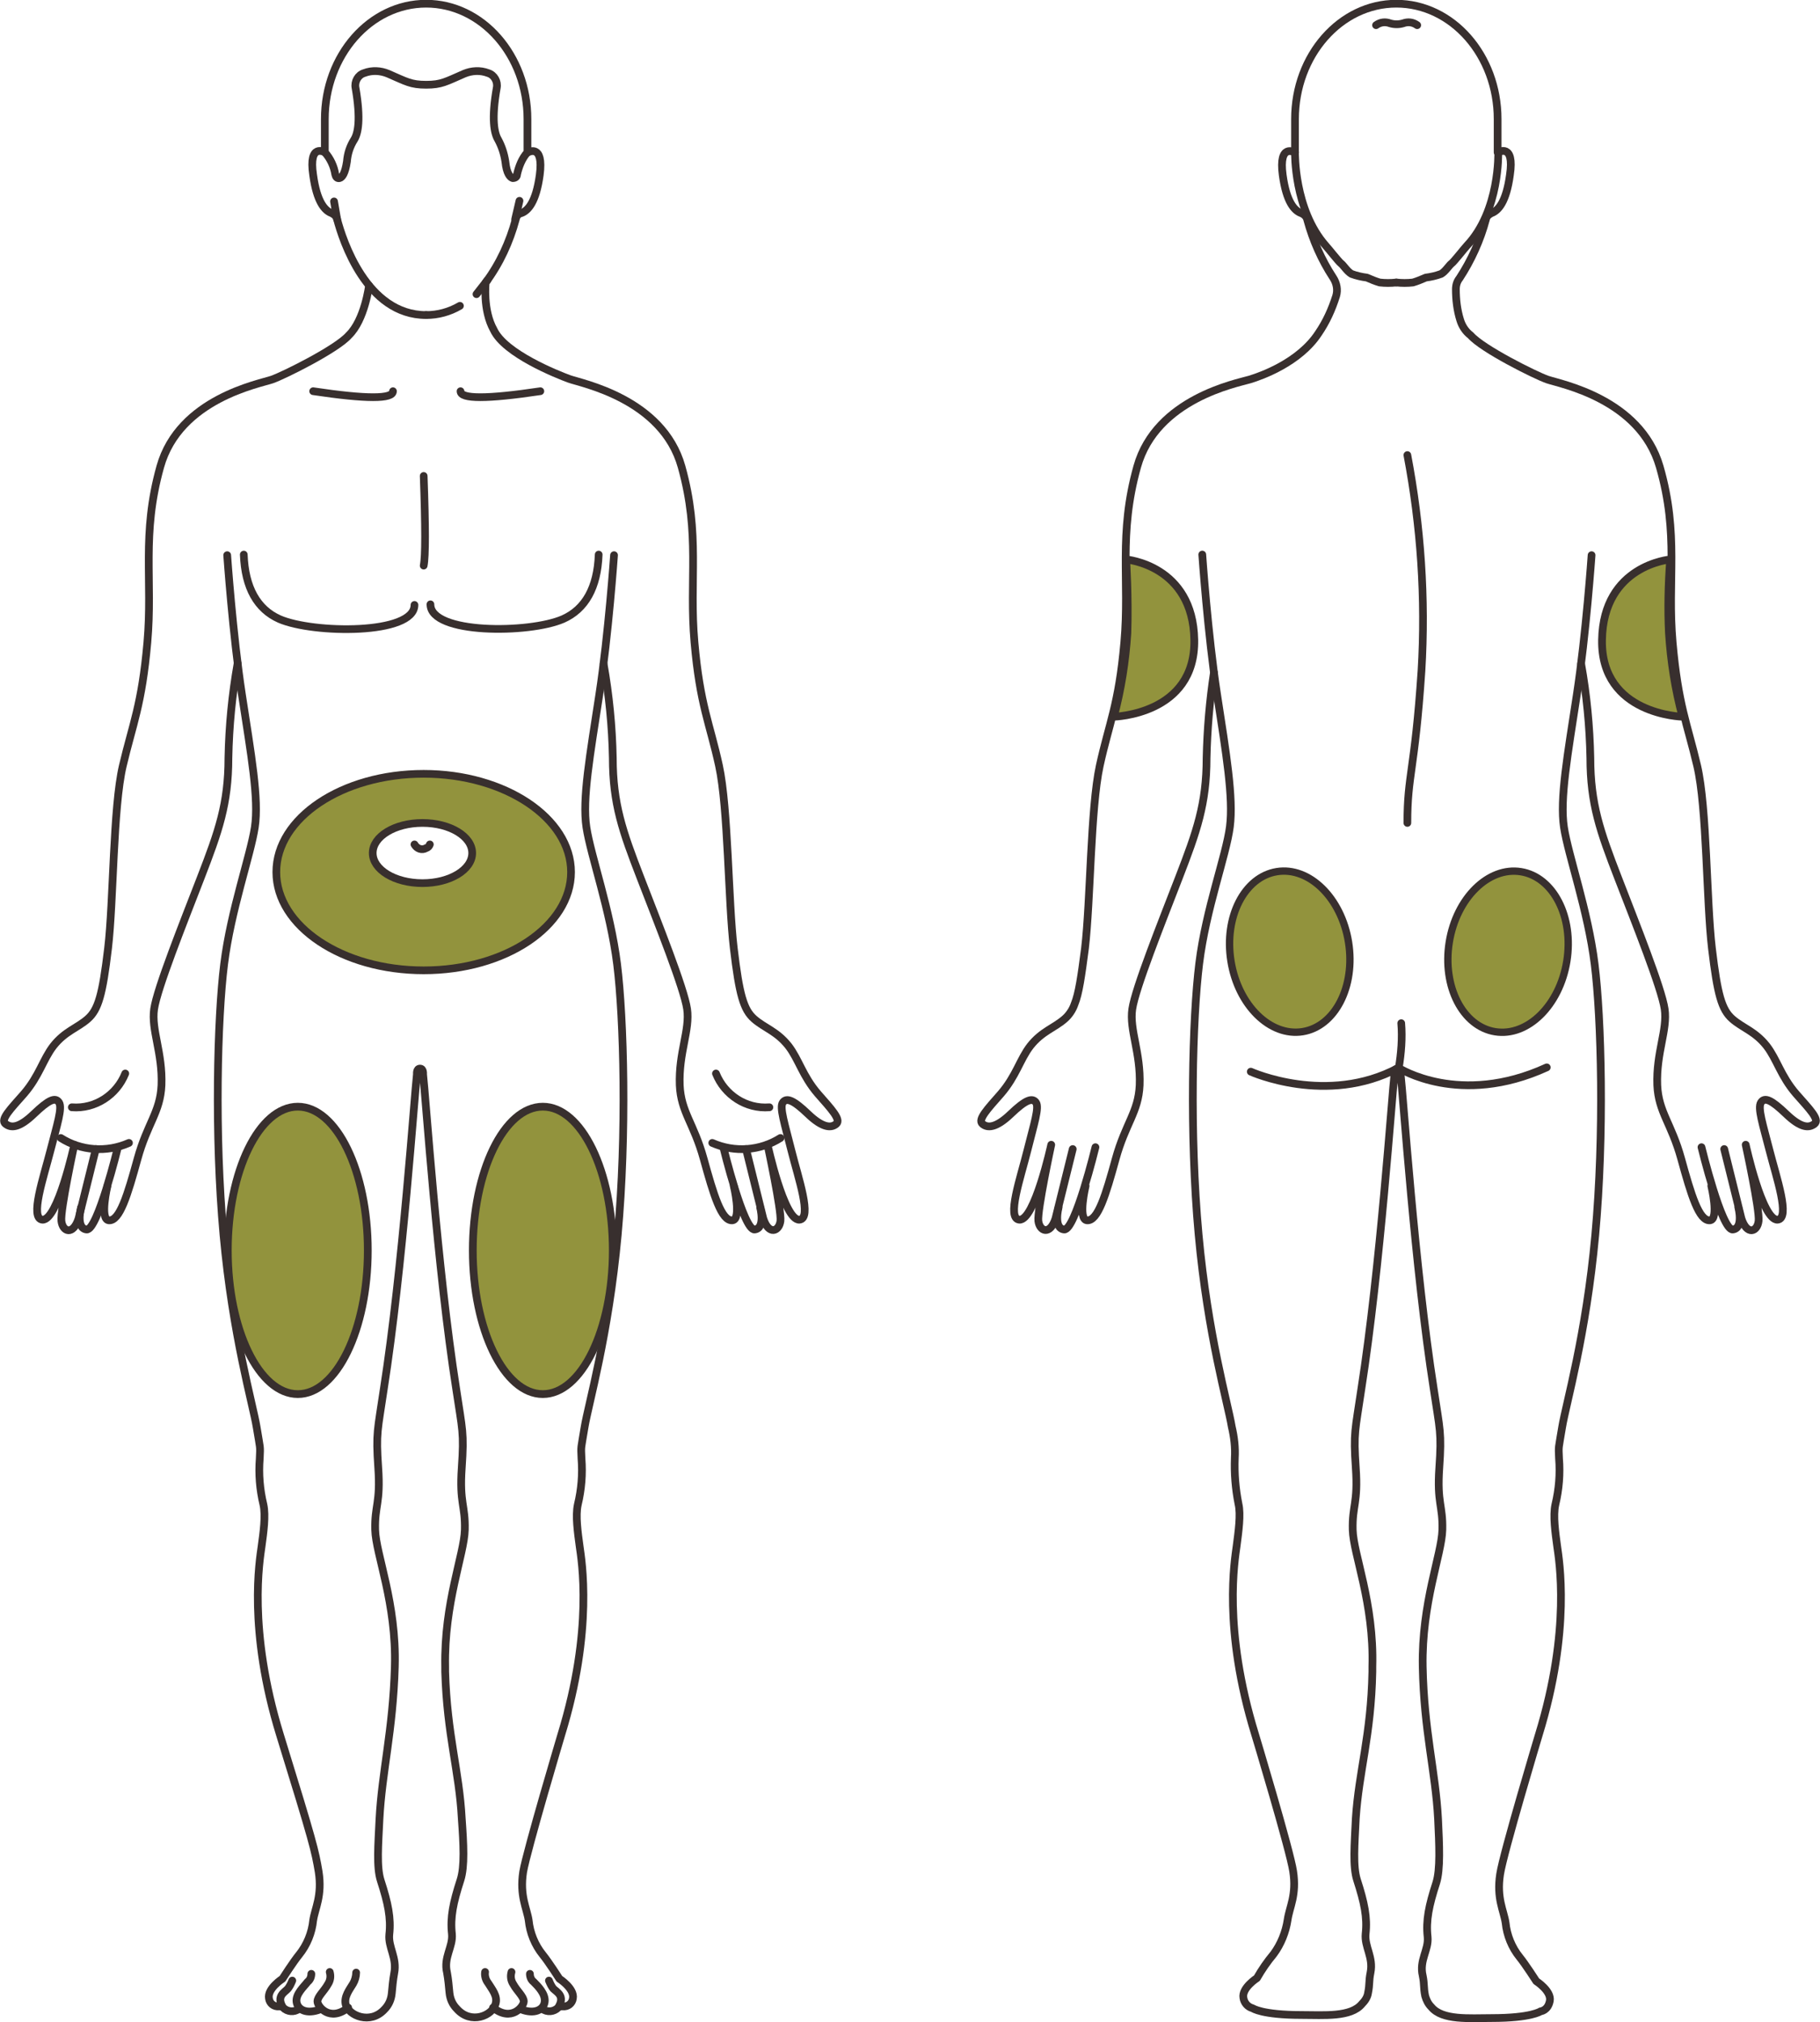<?xml version="1.0" encoding="utf-8"?>
<!-- Generator: Adobe Illustrator 27.3.1, SVG Export Plug-In . SVG Version: 6.00 Build 0)  -->
<svg version="1.1" id="Layer_1" xmlns="http://www.w3.org/2000/svg" xmlns:xlink="http://www.w3.org/1999/xlink" x="0px" y="0px"
	 viewBox="0 0 296.4 329.3" style="enable-background:new 0 0 296.4 329.3;" xml:space="preserve">
<style type="text/css">
	.st0{fill:#92933D;stroke:#382F2E;stroke-width:1.196;}
	.st1{fill-rule:evenodd;clip-rule:evenodd;fill:#92933D;}
	.st2{fill:none;stroke:#382F2E;stroke-width:1.259;stroke-linejoin:round;}
	.st3{fill:none;}
	.st4{fill-rule:evenodd;clip-rule:evenodd;fill:#92933D;stroke:#382F2E;stroke-width:1.25;}
	.st5{fill:none;stroke:#382F2E;stroke-width:1.259;stroke-linecap:round;stroke-linejoin:round;}
	.st6{fill:none;stroke:#382F2E;stroke-width:1.25;stroke-linecap:round;}
	.st7{fill:none;stroke:#382F2E;stroke-width:1.259;stroke-linecap:round;}
</style>
<g id="Layer_2_00000065044790917953433460000001647708872599669927_">
	<g id="Layer_1-2">
		
			<ellipse id="Oval" transform="matrix(0.987 -0.159 0.159 0.987 -21.969 35.378)" class="st0" cx="210.1" cy="155" rx="9.7" ry="13.2"/>
		
			<ellipse id="Oval-2" transform="matrix(0.159 -0.987 0.987 0.159 53.658 372.745)" class="st0" cx="245.6" cy="154.9" rx="13.2" ry="9.7"/>
		<path id="Fill-98" class="st1" d="M183.4,91.1c0,0,10.9,0.9,11.1,13.1s-13.1,12.5-13.1,12.5c1.2-4.5,1.9-9,2.2-13.6
			C183.8,97.1,183.4,91.1,183.4,91.1"/>
		<path id="Stroke-100" class="st2" d="M183.4,91.1c0,0,10.9,0.9,11.1,13.1s-13.1,12.5-13.1,12.5c1.2-4.5,1.9-9,2.2-13.6
			C183.8,97.1,183.4,91.1,183.4,91.1z"/>
		<path id="Fill-102" class="st1" d="M272,91.1c0,0-10.9,0.9-11.1,13.1s13.1,12.5,13.1,12.5c-1.2-4.5-1.9-9-2.2-13.6
			C271.6,99.1,271.7,95.1,272,91.1"/>
		<path id="Stroke-104" class="st2" d="M272,91.1c0,0-10.9,0.9-11.1,13.1s13.1,12.5,13.1,12.5c-1.2-4.5-1.9-9-2.2-13.6
			C271.6,99.1,271.7,95.1,272,91.1z"/>
		<path id="Fill-72" class="st1" d="M99.8,203.6c0,12.9-5.1,23.4-11.4,23.4S77,216.5,77,203.6s5.1-23.4,11.4-23.4
			S99.8,190.7,99.8,203.6"/>
		<path id="Stroke-74" class="st2" d="M99.8,203.6c0,12.9-5.1,23.4-11.4,23.4S77,216.5,77,203.6s5.1-23.4,11.4-23.4
			S99.8,190.7,99.8,203.6z"/>
		<path id="Fill-76" class="st1" d="M59.9,203.6c0,12.9-5.1,23.4-11.4,23.4s-11.4-10.5-11.4-23.4s5.1-23.4,11.4-23.4
			S59.9,190.7,59.9,203.6"/>
		<path id="Stroke-78" class="st2" d="M59.9,203.6c0,12.9-5.1,23.4-11.4,23.4s-11.4-10.5-11.4-23.4s5.1-23.4,11.4-23.4
			S59.9,190.7,59.9,203.6z"/>
		<path id="Fill-68" class="st3" d="M76.9,138.9c0,2.7-3.6,4.9-8.1,4.9s-8.1-2.2-8.1-4.9s3.6-4.9,8.1-4.9S76.9,136.2,76.9,138.9"/>
		<path class="st4" d="M69,126c-13.3,0-24,7.2-24,16s10.7,16,24,16s24-7.2,24-16S82.2,126,69,126z M68.8,143.8
			c-4.5,0-8.1-2.2-8.1-4.9s3.6-4.9,8.1-4.9s8.1,2.2,8.1,4.9S73.3,143.8,68.8,143.8L68.8,143.8z"/>
		<path class="st5" d="M230.8,4.1c-0.7-0.5-1.5-0.6-2.3-0.3c-0.7,0.2-1.4,0.2-2.1,0c-0.8-0.3-1.6-0.2-2.3,0.3"/>
		<path id="Stroke-106" class="st5" d="M203.7,174.5c0,0,12.4,5.6,24-0.6"/>
		<path id="Stroke-108" class="st5" d="M227.8,173.9c0,0,9.9,6.4,24.1-0.1"/>
		<path id="Stroke-43" class="st5" d="M283.1,196.6c0,0,0.9,3.4-0.9,3.6s-5.1-13.4-5.1-13.4"/>
		<path id="Stroke-45_00000090995377878511786380000000522031570681427123_" class="st5" d="M278.7,193.1c0,0,1.3,5.4-0.2,5.6
			c-1.8,0.2-3.1-4.2-4.7-10s-3.7-7.6-3.9-12c-0.2-5.3,1.7-9,1.2-12.4s-4.7-13.9-7.6-21.4s-4.5-12-4.5-19.5
			c-0.1-5.1-0.6-10.3-1.5-15.3"/>
		<path id="Stroke-51" class="st5" d="M172.4,196.6c0,0-0.9,3.4,0.9,3.6s5.1-13.4,5.1-13.4"/>
		<path id="Stroke-53_00000082336857606104646970000006644850396219659936_" class="st5" d="M176.8,193.1c0,0-1.3,5.4,0.2,5.6
			c1.8,0.2,3.1-4.2,4.7-10s3.7-7.6,3.9-12c0.2-5.3-1.7-9-1.2-12.4s4.7-13.9,7.6-21.4s4.5-12,4.5-19.5c0.1-4.6,0.5-9.3,1.2-13.9"/>
		<path id="Stroke-57" class="st5" d="M259.2,90.4c0,0-0.9,12.9-2.4,22.7s-2.8,17-2.1,21.6s3.9,13.5,5,22.3s1.6,27.7,0.1,44.1
			s-4.8,27.6-5.4,31.3s-0.6,2.9-0.5,5.1c0.2,2.5,0,5-0.6,7.5c-0.4,1.8,0,4.6,0.3,6.8s2.3,13.5-3,30.7c0,0-5.8,19.3-6.3,22.7
			c-0.6,3.9,0.6,5.9,0.9,7.9c0.2,2,1,4,2.3,5.6c0.9,1.1,2.7,3.9,2.7,3.9s2.5,1.6,2.2,3.2s-1.5,1.7-1.5,1.7s-1.5,1.1-8,1.1
			c-3.6,0-8,0.4-9.8-1.8c-0.5-0.5-0.8-1.1-1-1.8c-0.3-1.5-0.1-1.8-0.4-3.3c-0.6-2.5,1-4.2,0.8-6.3c-0.3-2.7,0.2-5.1,1.4-8.8
			c0.7-2.2,0.5-6.2,0.3-10.4c-0.4-7.7-2.3-14.4-2.5-24.8s3.1-18.3,3.2-22.3s-0.9-4.3-0.5-10.1s0.1-6.1-0.9-12.8
			c-3.1-19.7-5-48-5.4-51.3c0,0,0.1-0.9-0.5-0.9s-0.5,0.9-0.5,0.9c-0.4,3.3-2.3,31.5-5.4,51.3c-1,6.8-1.3,7-0.9,12.8
			s-0.6,6.1-0.5,10.1s3.5,11.9,3.2,22.3v0.8c-0.2,10.4-2.2,16.2-2.7,23.9c-0.2,4.2-0.5,7.8,0.2,10c1.2,3.7,1.7,6.1,1.4,8.8
			c-0.2,2.1,1.3,3.8,0.8,6.3c-0.3,1.5-0.1,1.8-0.4,3.3c-0.1,0.7-0.5,1.3-1,1.8c-1.8,2.2-6.2,1.8-9.8,1.8c-6.5,0-8-1.1-8-1.1
			c-0.8-0.2-1.4-0.9-1.5-1.7c-0.3-1.6,2.2-3.2,2.2-3.2c0.8-1.4,1.7-2.7,2.7-3.9c1.2-1.6,2-3.6,2.3-5.6c0.3-2.1,1.5-4,0.9-7.9
			c-0.5-3.4-6.2-22.3-6.2-22.3c-5.3-17.2-3.3-28.4-3-30.7s0.7-5.1,0.3-6.8c-0.5-2.5-0.7-5-0.6-7.5c0.1-1.7-0.1-3.4-0.5-5.1
			c-0.6-3.7-3.9-14.9-5.4-31.3s-1-35.2,0.1-44.1s4.4-17.6,5-22.3s-0.6-11.9-2.1-21.6s-2.4-22.7-2.4-22.7"/>
		<path id="Path-7" class="st6" d="M227.8,173.9c0.4-2.4,0.6-4.9,0.4-7.3"/>
		<path id="Path" class="st6" d="M229.2,74.1c2.2,11.6,3,23.3,2.3,35.1c-1.1,16.4-2.3,16.9-2.3,24.8"/>
		<path class="st5" d="M210.9,24.8v-5.4c0-10.4,7.4-18.8,16.5-18.8s16.5,8.4,16.5,18.8v5.4"/>
		<path class="st5" d="M244,24.8c0,0,2.7-1.6,1.9,3.7c-0.6,4.4-1.9,5.8-3,6.2c-0.4,0.2-0.8,0.5-0.9,1c-0.9,3.4-2.4,6.7-4.3,9.6
			c-0.4,0.5-0.6,1.1-0.6,1.8c0,1.7,0.2,3.4,0.7,5c0.3,1,0.9,1.9,1.7,2.5l0,0c1.9,2.2,10.5,6.5,12.5,7.2s15.1,3.1,18.3,14.2
			s1.2,18.4,2.1,28.6s2.4,13.3,4,20.1c1.6,6.8,1.5,22.1,2.4,29.7s1.6,10,3.3,11.5s3.7,2,5.6,4.4c1.7,2.2,2.3,4.9,4.8,7.8
			c2.2,2.5,3.9,4.2,3,4.9s-2.2,0.7-4.6-1.6s-3.5-2.8-4.1-1.9s0.3,3.6,1.4,7.9s3.4,11,1.3,11.2c-2.5,0.2-5.2-12.2-5.2-12.2
			s2.3,10.6,2.1,12.4s-1.9,2.4-2.8-0.4l-2.8-11.3"/>
		<path class="st5" d="M174.7,187.1l-2.8,11.3c-0.9,2.8-2.6,2.1-2.8,0.4s2.1-12.4,2.1-12.4s-2.7,12.4-5.2,12.2
			c-2.1-0.2,0.2-6.8,1.3-11.2s2-7.1,1.4-7.9s-1.7-0.4-4.1,1.9s-3.8,2.3-4.6,1.6s0.8-2.4,3-4.9c2.5-2.9,3.1-5.6,4.8-7.8
			c1.9-2.4,3.9-2.9,5.6-4.4c0.7-0.6,1.3-1.5,1.6-2.4c0.7-1.7,1.1-4.5,1.7-9.1c0.9-7.6,0.9-22.8,2.4-29.7s3.1-9.9,4-20.1
			s-1-17.5,2.1-28.6s16.3-13.6,18.3-14.2s8.1-2.8,11.2-7.5c1.3-1.9,2.2-3.9,2.9-6.1c0.3-1,0.1-2.1-0.5-3c-1.9-2.9-3.3-6.1-4.2-9.4
			c-0.1-0.5-0.5-0.9-1-1.1c-1.1-0.4-2.4-1.8-3-6.2c-0.7-5.2,1.9-3.7,1.9-3.7"/>
		<path class="st5" d="M210.9,24.8c0,0-0.2,9.3,5,15.2c0.3,0.3,2.1,2.6,2.5,2.9s1,1.3,1.7,1.7c0.8,0.3,1.7,0.5,2.5,0.6
			c0.7,0.3,1.4,0.6,2.1,0.8c0.9,0.1,1.8,0.1,2.7,0"/>
		<path class="st5" d="M244,24.8c0,0,0.3,9.5-5.1,15.2c-0.3,0.3-2.1,2.6-2.5,2.9s-1,1.3-1.7,1.7c-0.8,0.3-1.7,0.5-2.5,0.6
			c-0.7,0.3-1.4,0.6-2.1,0.8c-0.9,0.1-1.8,0.1-2.7,0"/>
		<path id="Stroke-5" class="st5" d="M13.2,196.6c0,0-0.9,3.4,0.9,3.6s5.1-13.4,5.1-13.4"/>
		<path id="Stroke-7_00000023981724044877709690000005089893336217327275_" class="st5" d="M17.5,193.1c0,0-1.3,5.4,0.2,5.6
			c1.8,0.2,3.1-4.2,4.7-10s3.7-7.6,3.9-12c0.2-5.3-1.7-9-1.2-12.4s4.7-13.9,7.6-21.4s4.5-12,4.5-19.5c0.1-5.2,0.6-10.3,1.5-15.4"/>
		<path id="Stroke-9" class="st5" d="M9.9,185.3c3.3,2.1,7.5,2.4,11.1,0.8"/>
		<path id="Stroke-11" class="st5" d="M11.7,180.3c3.8,0.3,7.3-2,8.7-5.5"/>
		<path id="Stroke-13" class="st5" d="M37,90.4c0,0,0.9,12.9,2.4,22.7s2.8,17,2.1,21.6s-3.9,13.5-5,22.3s-1.6,27.7-0.1,44.1
			s4.8,27.6,5.4,31.3s0.6,2.9,0.5,5.1c-0.2,2.5,0,5,0.6,7.5c0.4,1.8,0,4.6-0.3,6.8s-2.3,13.5,3,30.7c5.5,17.8,5.7,18.8,6.3,22.3
			c0.6,3.9-0.6,5.9-0.9,7.9c-0.2,2-1,4-2.3,5.6c-0.9,1.1-2.7,3.9-2.7,3.9s-2.5,1.6-2.2,3.2c0.1,0.8,0.8,1.4,1.7,1.3
			c0.1,0,0.2,0,0.2,0"/>
		<path id="Stroke-15" class="st5" d="M47.6,322.5c-0.2,0.5-0.4,0.9-0.7,1.3c-0.5,0.6-2,1.2-0.8,3.1c0.7,0.7,1.8,0.8,2.6,0.2"/>
		<path id="Stroke-17" class="st5" d="M50.7,321.4c0,0.5-0.2,1-0.6,1.3c-0.6,0.8-2,2-1.8,3.3s1.7,2,3.8,1.2"/>
		<path id="Stroke-19" class="st5" d="M53.7,321.1c0.2,0.7,0.1,1.4-0.3,2c-0.6,1.1-1.7,2-1.7,2.8s2,3.4,5,1"/>
		<path id="Stroke-23" class="st5" d="M123.8,196.6c0,0,0.9,3.4-0.9,3.6s-5.1-13.4-5.1-13.4"/>
		<path id="Stroke-25_00000171697903770633397790000013952833798719495327_" class="st5" d="M119.5,193.1c0,0,1.3,5.4-0.2,5.6
			c-1.8,0.2-3.1-4.2-4.7-10s-3.7-7.6-3.9-12c-0.2-5.3,1.7-9,1.2-12.4s-4.7-13.9-7.6-21.4s-4.5-12-4.5-19.5
			c-0.1-5.1-0.6-10.2-1.5-15.3"/>
		<path id="Stroke-27" class="st5" d="M127.1,185.3c-3.3,2.1-7.5,2.4-11.1,0.8"/>
		<path id="Stroke-29" class="st5" d="M125.3,180.3c-3.8,0.3-7.3-2-8.7-5.5"/>
		<path id="Stroke-31" class="st5" d="M89.4,322.5c0.2,0.5,0.4,0.9,0.7,1.3c0.6,0.6,2,1.2,0.8,3.1c-0.7,0.7-1.8,0.8-2.6,0.2"/>
		<path id="Stroke-33" class="st5" d="M86.3,321.4c0,0.5,0.2,1,0.6,1.3c0.7,0.7,2,2,1.8,3.3s-1.7,2-3.8,1.2"/>
		<path id="Stroke-35" class="st5" d="M83.3,321.1c-0.2,0.7-0.1,1.4,0.3,2c0.6,1.1,1.7,2,1.7,2.8s-2,3.4-5,1"/>
		<path id="Stroke-39" class="st5" d="M100,90.4c0,0-0.9,12.9-2.4,22.7s-2.8,17-2.1,21.6s3.9,13.5,5,22.3s1.6,27.7,0.1,44.1
			s-4.8,27.6-5.4,31.3s-0.6,2.9-0.5,5.1c0.2,2.5,0,5-0.6,7.5c-0.4,1.8,0,4.6,0.3,6.8s2.3,13.5-3,30.7c0,0-5.6,18.8-6.2,22.3
			c-0.6,3.9,0.6,5.9,0.9,7.9c0.2,2,1,4,2.3,5.6c0.9,1.1,2.7,3.9,2.7,3.9s2.5,1.6,2.2,3.2c-0.1,0.8-0.8,1.4-1.7,1.3
			c-0.1,0-0.2,0-0.2,0"/>
		<path id="Stroke-41" class="st5" d="M79,321.1c-0.1,0.6,0.1,1.3,0.5,1.8c0.6,1,1.6,2.1,1.2,3.4c-0.5,1.9-4,3.4-6.3,0.8
			c-0.7-0.7-1.1-1.6-1.2-2.6c-0.1-1.1-0.2-2.2-0.4-3.3c-0.6-2.5,1-4.2,0.8-6.3c-0.3-2.7,0.2-5.1,1.4-8.8c0.7-2.2,0.5-5.8,0.2-10
			c-0.4-7.7-2.4-13.6-2.7-23.9v-0.8c-0.2-10.4,3.1-18.3,3.2-22.3s-0.9-4.3-0.5-10.1s0.1-6.1-0.9-12.8c-3.1-19.7-5-48-5.4-51.3
			c0,0,0.1-0.9-0.5-0.9s-0.5,0.9-0.5,0.9c-0.4,3.3-2.3,31.5-5.4,51.3c-1,6.8-1.3,7-0.9,12.8s-0.6,6.1-0.5,10.1s3.5,11.9,3.2,22.3
			s-2.1,17.1-2.5,24.8c-0.2,4.2-0.5,7.8,0.2,10c1.2,3.7,1.7,6.1,1.4,8.8c-0.2,2.1,1.3,3.8,0.8,6.3c-0.2,1.1-0.3,2.2-0.4,3.3
			c-0.1,1-0.5,1.9-1.2,2.6c-2.3,2.5-5.8,1-6.3-0.8c-0.3-1.3,0.6-2.4,1.2-3.4c0.3-0.5,0.5-1.2,0.5-1.8"/>
		<path id="Stroke-88" class="st7" d="M67.5,137.5c0.4,0.7,1.2,1,1.9,0.6c0.3-0.1,0.5-0.3,0.6-0.6"/>
		<path id="Path-2" class="st6" d="M39.7,90.3c0.2,5.4,2.2,8.9,5.8,10.5c5.5,2.4,22,2.6,22-2.3"/>
		<path id="Path-2-Copy" class="st6" d="M97.5,90.3c-0.2,5.4-2.2,8.9-5.8,10.5c-5.5,2.4-21.6,2.5-21.6-2.4"/>
		<path id="Path-4" class="st6" d="M51,63.7c8.7,1.3,13,1.3,13,0"/>
		<path id="Path-4-Copy" class="st6" d="M88,63.7c-8.7,1.3-13,1.3-13,0"/>
		<path id="Path-3" class="st6" d="M69,77.5c0.3,8.3,0.3,13.1,0,14.6"/>
		<path class="st5" d="M52.9,24.8c0,0-2.7-1.6-1.9,3.7c0.6,4.4,1.9,5.8,3,6.2c0.4,0.2,0.8,0.5,0.9,1c0.9,3.4,4.8,15.6,14.5,15.6"/>
		<path class="st5" d="M69.4,0.6c9.1,0,16.5,8.4,16.5,18.8v5.4c-0.9,1-1.4,2.3-1.7,3.6c0,0.4-0.3,0.6-0.7,0.6
			c-0.4-0.1-1-0.7-1.2-2.7c-0.2-1.3-0.6-2.5-1.2-3.6c-0.6-1-1.1-3.3-0.2-8.4c0.2-1-0.4-2.1-1.4-2.4c-1.3-0.5-2.7-0.4-3.9,0.1
			c-3,1.3-3.7,1.8-6.2,1.8s-3.2-0.5-6.2-1.8c-1.2-0.5-2.6-0.6-3.9-0.1c-1,0.3-1.6,1.4-1.4,2.4c0.9,5.2,0.4,7.4-0.2,8.4
			c-0.7,1.1-1.1,2.3-1.2,3.6c-0.3,2-0.8,2.6-1.2,2.7s-0.6-0.2-0.7-0.6c-0.2-1.3-0.8-2.6-1.7-3.6v-5.4C52.9,9,60.3,0.6,69.4,0.6z"/>
		<path class="st5" d="M74.9,49.8c-1.7,1-3.6,1.5-5.5,1.5"/>
		<path class="st5" d="M121.5,187.1l2.8,11.3c0.9,2.8,2.6,2.1,2.8,0.4s-2.1-12.4-2.1-12.4s2.7,12.4,5.2,12.2
			c2.1-0.2-0.2-6.8-1.3-11.2s-2-7.1-1.4-7.9s1.7-0.4,4.1,1.9s3.8,2.3,4.6,1.6s-0.8-2.4-3-4.9c-2.5-2.9-3.1-5.6-4.8-7.8
			c-1.9-2.4-3.9-2.9-5.6-4.4s-2.4-3.9-3.3-11.5s-0.9-22.8-2.4-29.7s-3.1-9.9-4-20.1s1-17.5-2.1-28.6S94.6,62.4,92.7,61.7
			s-10.5-4.1-12.3-8c-1.8-3.2-1.3-7.7-1.3-7.7c2.3-3.1,3.9-6.6,4.9-10.3c0.1-0.5,0.4-0.9,0.9-1c1.1-0.4,2.4-1.8,3-6.2
			c0.7-5.2-1.9-3.7-1.9-3.7"/>
		<path class="st5" d="M60.1,46.5c0,0-0.7,5.6-3.3,8.1c-1.9,2.2-10.5,6.5-12.5,7.2S29.2,64.9,26.1,76s-1.2,18.4-2.1,28.6
			s-2.4,13.3-4,20.1c-1.6,6.8-1.5,22.1-2.4,29.7s-1.6,10-3.3,11.5s-3.7,2-5.6,4.4c-1.7,2.2-2.3,4.9-4.8,7.8c-2.2,2.5-3.9,4.2-3,4.9
			s2.2,0.7,4.6-1.6s3.5-2.8,4.1-1.9s-0.3,3.6-1.4,7.9s-3.4,11-1.3,11.2c2.5,0.2,5.2-12.2,5.2-12.2S9.8,197,10,198.8s1.9,2.4,2.8-0.4
			l2.8-11.3"/>
		<line class="st5" x1="54.4" y1="32.8" x2="54.9" y2="35.7"/>
		<line class="st5" x1="83.9" y1="35.7" x2="84.6" y2="32.7"/>
		<line class="st5" x1="79.4" y1="45.6" x2="77.6" y2="47.9"/>
	</g>
</g>
</svg>
